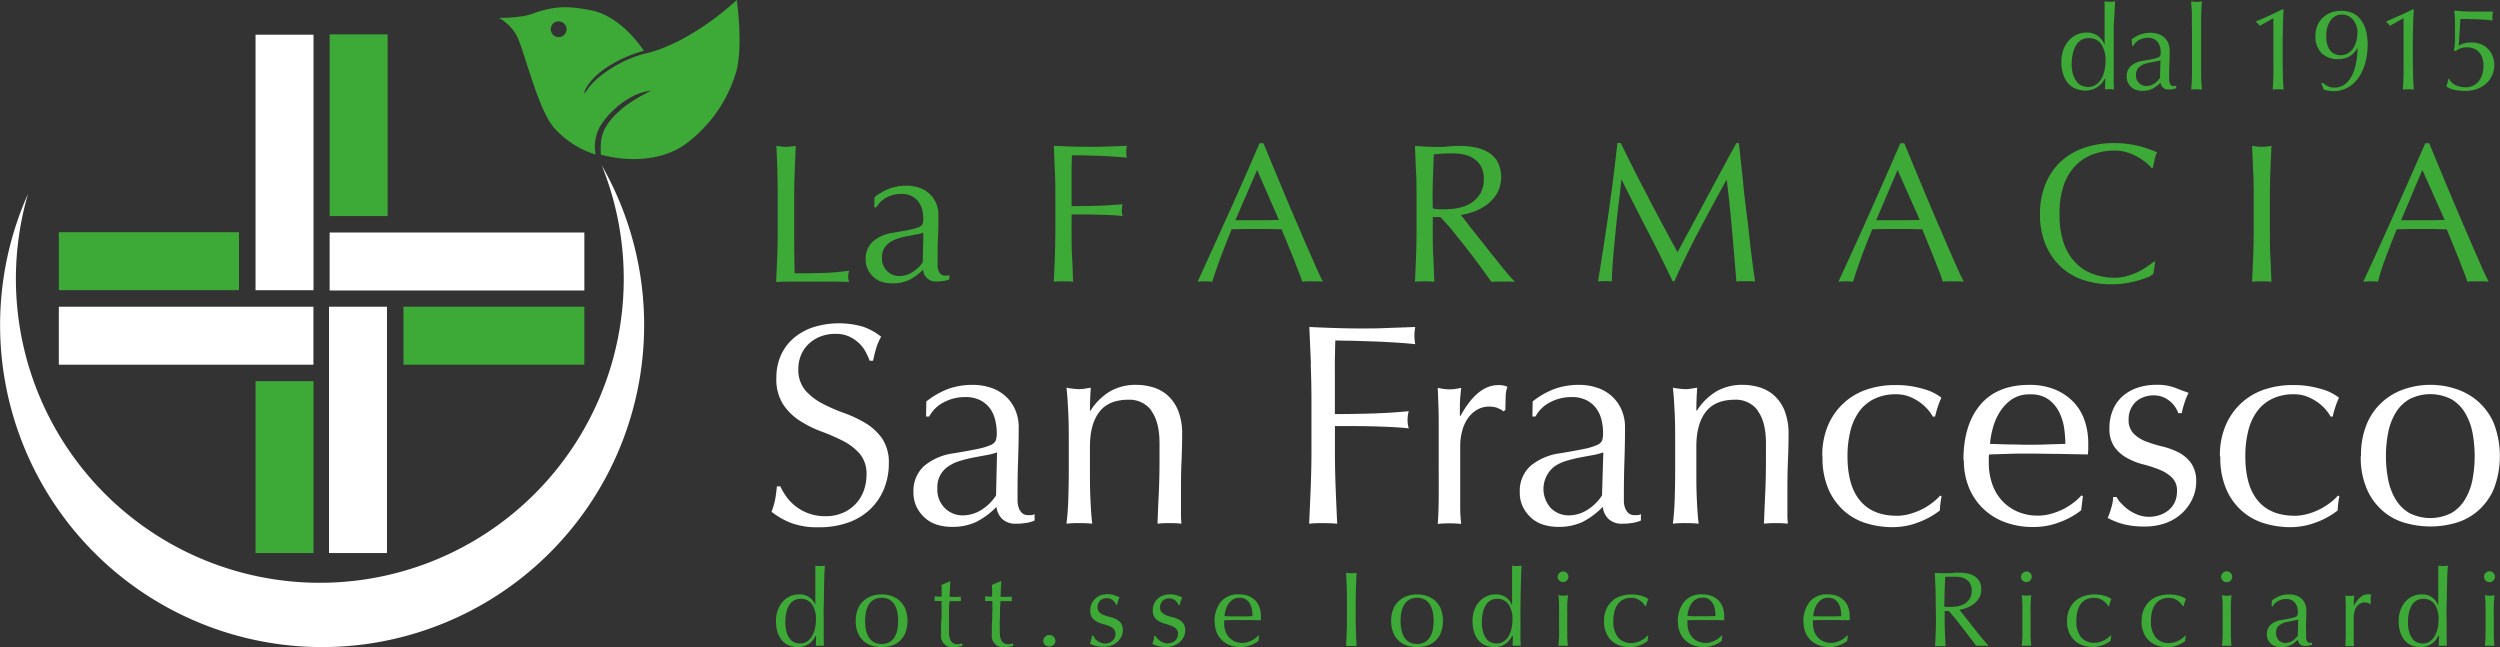 <svg xmlns="http://www.w3.org/2000/svg" viewBox="0 0 633.95 164.16"><rect x="0" y="0" width="633.95" height="164.16" fill="#333333" stroke="none"/><defs><style>.cls-1,.cls-3{fill:#fff;}.cls-1{fill-rule:evenodd;}.cls-2{fill:#3daa37;}</style></defs><title>Logo W</title><g id="Livello_2" data-name="Livello 2"><g id="Livello_1-2" data-name="Livello 1"><path class="cls-1" d="M7.11,49.15A81.66,81.66,0,1,0,152.6,41.94,77.07,77.07,0,1,1,7.11,49.15"></path><rect class="cls-2" x="14.92" y="58.88" width="45.69" height="14.7"></rect><rect class="cls-3" x="64.8" y="8.8" width="14.7" height="64.79"></rect><rect class="cls-2" x="83.59" y="8.72" width="14.7" height="46.07"></rect><rect class="cls-3" x="83.59" y="58.96" width="64.59" height="14.7"></rect><rect class="cls-2" x="102.31" y="77.78" width="45.87" height="14.7"></rect><rect class="cls-3" x="83.43" y="77.78" width="14.7" height="62.46"></rect><rect class="cls-2" x="64.8" y="96.66" width="14.7" height="43.58"></rect><rect class="cls-3" x="14.92" y="77.78" width="64.56" height="14.7"></rect><path class="cls-2" d="M163.53,13.62c-5.17,1.18-11.91,5.22-14.52,9a10.33,10.33,0,0,1-.74,1c-.46.39.49-3.32,6-6.79a31.85,31.85,0,0,1,9-3.94S157.85,4.23,150,2.64c-6.4-1.31-9.92-1-15.18.91-2.73,1-8.24,1-8.24,1a11.74,11.74,0,0,1,4.32,4.28c1.81,3,5.23,18.18,9.4,23.35a23.31,23.31,0,0,0,10.74,7,10.75,10.75,0,0,1,1.05-7,21.61,21.61,0,0,1,8.82-8,15.67,15.67,0,0,1,4.3-1.22A40.69,40.69,0,0,0,158,27.32c-2.18,1.89-5.42,4.77-5.63,9.06a19.5,19.5,0,0,0,0,2.86l1.71.38s11.73,3,20.06-3.31a35.06,35.06,0,0,0,12.38-17.56c2.09-6.38.31-18.75.31-18.75s-11.37,10.88-23.33,13.62M142,9.39a2,2,0,1,1,1.65-2.21h0A2,2,0,0,1,142,9.39"></path><path class="cls-2" d="M197.16,43.48c-.09-2.13-.18-4.29-.28-6.5l1.25.18a10.41,10.41,0,0,0,2.41,0L201.8,37c-.1,2.21-.2,4.37-.28,6.5s-.13,4.29-.13,6.49V61c0,3.09.07,5.86.11,8.3,2.36,0,4.64,0,6.82-.07a63.12,63.12,0,0,0,7-.58,5.55,5.55,0,0,0-.25,1.51,4.42,4.42,0,0,0,.25,1.35c-1.54-.07-3.08-.1-4.62-.1h-9.25c-1.49,0-3,0-4.64.1.1-2.07.19-4.17.28-6.32s.12-4.32.12-6.52V50c0-2.2,0-4.37-.12-6.49"></path><path class="cls-2" d="M221.76,50a14.62,14.62,0,0,1,4.16-2.31,12.92,12.92,0,0,1,3.91-.6,10.11,10.11,0,0,1,3.31.53,7,7,0,0,1,4.22,3.86,7.55,7.55,0,0,1,.6,3c0,1.9,0,3.8-.1,5.69s-.1,3.89-.1,6v1.28a3.61,3.61,0,0,0,.23,1.21,2.22,2.22,0,0,0,.58.87,1.59,1.59,0,0,0,1.13.36h.52a1.24,1.24,0,0,0,.53-.18v1.11a6.06,6.06,0,0,1-1.38.4,11.29,11.29,0,0,1-1.83.15,3.15,3.15,0,0,1-3.45-2.82,1.09,1.09,0,0,1,0-.18A14,14,0,0,1,230.52,71a9.76,9.76,0,0,1-4.32.85,8.92,8.92,0,0,1-2.46-.35,5.59,5.59,0,0,1-2.13-1.15,6.4,6.4,0,0,1-1.5-1.93,5.52,5.52,0,0,1-.58-2.59,5.88,5.88,0,0,1,1.88-4.66A10.23,10.23,0,0,1,226.6,59c1.81-.3,3.22-.56,4.24-.78a10.66,10.66,0,0,0,2.26-.67,1.59,1.59,0,0,0,.88-.83,4.23,4.23,0,0,0,.15-1.23,9.82,9.82,0,0,0-.3-2.41,5.38,5.38,0,0,0-1-2,4.74,4.74,0,0,0-1.7-1.38,5.8,5.8,0,0,0-2.56-.53,8,8,0,0,0-3.74.9,6,6,0,0,0-2.58,2.51h-.55Zm12.39,9a12.45,12.45,0,0,1-2,.5l-2.29.43a20,20,0,0,0-2.28.58,7.66,7.66,0,0,0-2,1,4.67,4.67,0,0,0-1.4,1.5,4.54,4.54,0,0,0-.53,2.31A4.48,4.48,0,0,0,225,68.78,4.41,4.41,0,0,0,228,70a6.1,6.1,0,0,0,3.48-1.06A8,8,0,0,0,234,66.49Z"></path><path class="cls-2" d="M267.49,43.48c-.08-2.13-.17-4.29-.27-6.5l4.49.18c1.48.05,3,.07,4.49.07s3,0,4.56-.07l5-.18a7,7,0,0,0-.16,1.51,6.89,6.89,0,0,0,.16,1.5c-.91-.1-2-.19-3.26-.27s-2.57-.16-3.89-.21l-3.81-.12h-3c0,1.17-.06,2.29-.07,3.36s0,2.14,0,3.21v6.32q3.31,0,6.55-.1c2.15-.07,4.29-.2,6.39-.4a5.83,5.83,0,0,0-.2,1.5,5.91,5.91,0,0,0,.2,1.51c-.83-.1-1.78-.18-2.83-.23s-2.15-.09-3.29-.12-2.29-.06-3.46-.06h-3.36V58.6c0,2.21,0,4.39.13,6.52s.17,4.24.27,6.32c-.77-.07-1.59-.1-2.46-.1a19.27,19.27,0,0,0-2.45.1c.1-2.07.19-4.17.27-6.32s.12-4.32.13-6.52V50c0-2.2,0-4.37-.13-6.49"></path><path class="cls-2" d="M335.53,71.44a8.51,8.51,0,0,0-1.33-.1h-2.65a8.42,8.42,0,0,0-1.33.1c-.24-.77-.55-1.7-1-2.78s-.84-2.23-1.33-3.41l-1.47-3.62c-.51-1.22-1-2.38-1.41-3.48l-3.26-.08h-6.37l-3.06.08q-1.6,3.91-2.91,7.45t-2,5.84a17.79,17.79,0,0,0-3.72,0q4-8.77,7.93-17.46t7.77-17.65h1l2.6,6.3,2.86,6.84q1.44,3.47,2.91,6.87c1,2.28,1.88,4.39,2.74,6.35l2.3,5.24c.68,1.54,1.25,2.71,1.68,3.51m-22.22-15.6h8.23l2.81-.08L318.78,43.1Z"></path><path class="cls-2" d="M359.21,50c0-2.2,0-4.37-.13-6.49s-.17-4.29-.27-6.5l2.85.18c.94.05,1.89.07,2.86.07a22.49,22.49,0,0,0,2.86-.12,22.47,22.47,0,0,1,2.86-.13,20,20,0,0,1,4,.4,9.67,9.67,0,0,1,3.34,1.33,6.79,6.79,0,0,1,2.26,2.44,8.68,8.68,0,0,1-.25,7.9A10.11,10.11,0,0,1,377,51.93a12.81,12.81,0,0,1-3.33,1.76,17.32,17.32,0,0,1-3.24.83c.4.5,1,1.2,1.66,2.1s1.48,1.9,2.36,3,1.77,2.22,2.7,3.41l2.71,3.41c.87,1.09,1.69,2.08,2.46,3s1.39,1.59,1.86,2.06a10.94,10.94,0,0,0-1.51-.1h-3a10,10,0,0,0-1.45.1l-2.28-3.16c-1-1.4-2.15-2.91-3.39-4.51s-2.5-3.2-3.79-4.79a50.81,50.81,0,0,0-3.53-4h-1.91V58.6c0,2.21,0,4.39.13,6.52s.17,4.24.27,6.32c-.77-.07-1.59-.1-2.46-.1a19.27,19.27,0,0,0-2.45.1c.1-2.07.19-4.17.27-6.32s.12-4.32.13-6.52Zm4.11,2.86a9.7,9.7,0,0,0,1.53.2h1.83a15.38,15.38,0,0,0,3.24-.35A9.24,9.24,0,0,0,373,51.5a7.37,7.37,0,0,0,2.33-2.35,7,7,0,0,0,.93-3.74,6.5,6.5,0,0,0-.73-3.24,5.81,5.81,0,0,0-1.88-2,7.33,7.33,0,0,0-2.5-1,13.27,13.27,0,0,0-2.66-.27c-1.17,0-2.14,0-2.91.07s-1.42.11-2,.18c-.07,1.84-.13,3.66-.2,5.46s-.1,3.62-.1,5.42Z"></path><path class="cls-2" d="M418,50.17q3.54,6.72,7.4,13.8c.33-.64.81-1.55,1.45-2.74s1.37-2.55,2.21-4.08,1.73-3.21,2.68-5,1.92-3.6,2.91-5.44,2-3.64,2.93-5.42,1.88-3.42,2.71-5h.65q.55,4.82,1,9.3c.29,3,.62,5.94,1,8.83s.67,5.75,1,8.58.7,5.62,1.1,8.4a6.72,6.72,0,0,0-1.18-.1h-2.36a6.64,6.64,0,0,0-1.18.1q-.56-6.68-1.1-12.94t-1.35-12.79h-.1q-3.48,6.31-6.8,12.56T424.59,71.3h-.45q-3-6.31-6.29-12.66t-6.6-13h-.1q-.34,3.11-.78,6.75c-.3,2.43-.55,4.82-.77,7.17s-.45,4.58-.61,6.67-.25,3.8-.25,5.14a15.45,15.45,0,0,0-3.51,0q.66-4.07,1.36-8.58c.46-3,.92-6,1.35-9.08s.84-6,1.21-9,.68-5.77,1-8.45H411q3.45,7.13,7,13.84"></path><path class="cls-2" d="M497.94,71.44a8.38,8.38,0,0,0-1.32-.1H494a8.42,8.42,0,0,0-1.33.1c-.24-.77-.55-1.7-1-2.78s-.84-2.23-1.32-3.41l-1.48-3.62q-.75-1.83-1.41-3.48l-3.26-.08h-6.37l-3.06.08q-1.62,3.91-2.91,7.45t-1.95,5.84a17.79,17.79,0,0,0-3.72,0q4.05-8.77,7.93-17.46t7.77-17.65h1l2.61,6.3q1.4,3.38,2.85,6.84t2.91,6.87c1,2.28,1.88,4.39,2.74,6.35s1.62,3.7,2.31,5.24,1.24,2.71,1.67,3.51m-22.22-15.6H484l2.81-.08L481.19,43.1Z"></path><path class="cls-2" d="M544.62,70.26a13.3,13.3,0,0,1-2.36.85,29.89,29.89,0,0,1-3.09.68,21.3,21.3,0,0,1-3.56.3A22.68,22.68,0,0,1,528.29,71a15.29,15.29,0,0,1-5.79-3.43,16.11,16.11,0,0,1-3.82-5.65,19.5,19.5,0,0,1-1.38-7.59,19.58,19.58,0,0,1,1.38-7.6A15.76,15.76,0,0,1,522.55,41a16.79,16.79,0,0,1,5.94-3.51,23.19,23.19,0,0,1,7.62-1.2,25.28,25.28,0,0,1,6,.68A27.69,27.69,0,0,1,547,38.64a6.11,6.11,0,0,0-.65,1.9c-.17.81-.31,1.47-.41,2l-.3.1a12,12,0,0,0-1.4-1.36,15.18,15.18,0,0,0-2.11-1.45,13.57,13.57,0,0,0-2.71-1.18,10.6,10.6,0,0,0-3.31-.47,15.34,15.34,0,0,0-5.49,1,11.54,11.54,0,0,0-4.41,2.93,13.61,13.61,0,0,0-2.94,5,22,22,0,0,0-1,7.2,21.87,21.87,0,0,0,1,7.19,13.61,13.61,0,0,0,2.94,5,11.54,11.54,0,0,0,4.41,2.93,15.34,15.34,0,0,0,5.49,1,11.8,11.8,0,0,0,3.34-.45,17.25,17.25,0,0,0,5.12-2.44c.68-.48,1.26-.91,1.73-1.28l.2.2-.46,3a6.72,6.72,0,0,1-1.42.88"></path><path class="cls-2" d="M571.35,43.48c-.08-2.13-.17-4.29-.28-6.5l1.26.18a9.66,9.66,0,0,0,1.2.07,9.82,9.82,0,0,0,1.21-.07L576,37c-.1,2.21-.19,4.37-.28,6.5s-.12,4.29-.12,6.49V58.6c0,2.21,0,4.39.12,6.52s.17,4.24.28,6.32c-.77-.07-1.59-.1-2.46-.1a19.44,19.44,0,0,0-2.46.1c.1-2.07.2-4.17.28-6.32s.13-4.31.13-6.52V50c0-2.2,0-4.37-.13-6.49"></path><path class="cls-2" d="M631,71.44a8.51,8.51,0,0,0-1.33-.1H627a8.42,8.42,0,0,0-1.33.1c-.24-.77-.56-1.7-1-2.78s-.84-2.23-1.33-3.41l-1.47-3.62q-.76-1.83-1.41-3.48l-3.26-.08h-6.37l-3.06.08q-1.6,3.91-2.91,7.45A50.76,50.76,0,0,0,603,71.44a17.79,17.79,0,0,0-3.72,0q4.07-8.77,7.93-17.46T615,36.33h1l2.6,6.3,2.86,6.84q1.46,3.47,2.91,6.87c1,2.28,1.88,4.39,2.74,6.35l2.3,5.24c.68,1.54,1.25,2.71,1.68,3.51m-22.22-15.6h8.23l2.81-.08L614.26,43.1Z"></path><path class="cls-3" d="M199.44,126a12,12,0,0,0,5.7,4.22,12.3,12.3,0,0,0,4.21.68,10.69,10.69,0,0,0,4.32-.83,9.61,9.61,0,0,0,5.34-5.59,11.69,11.69,0,0,0,.72-4.1,7.87,7.87,0,0,0-1.7-5.3,14.26,14.26,0,0,0-4.25-3.27,52.19,52.19,0,0,0-5.48-2.39,28.55,28.55,0,0,1-5.48-2.72,14.47,14.47,0,0,1-4.25-4.18,11.93,11.93,0,0,1-1.7-6.82A13.76,13.76,0,0,1,198,90.15a12.18,12.18,0,0,1,3.16-4.32,14.76,14.76,0,0,1,5-2.83,21.84,21.84,0,0,1,12.56-.19,15.3,15.3,0,0,1,4.72,2.58A14.66,14.66,0,0,0,222.27,88a34.7,34.7,0,0,0-.87,3.48h-.87a17.58,17.58,0,0,0-1-2.21,8.46,8.46,0,0,0-1.67-2.22,9.45,9.45,0,0,0-2.5-1.7,8.07,8.07,0,0,0-3.49-.69,10.13,10.13,0,0,0-3.74.65,8.77,8.77,0,0,0-3,1.85,8.09,8.09,0,0,0-2,2.87,9.23,9.23,0,0,0-.69,3.63A8,8,0,0,0,204.23,99a14.7,14.7,0,0,0,4.25,3.3,41.15,41.15,0,0,0,5.48,2.4,31.81,31.81,0,0,1,5.48,2.57,14.08,14.08,0,0,1,4.25,3.92,10.93,10.93,0,0,1,1.7,6.39,16.9,16.9,0,0,1-1.2,6.32,14.88,14.88,0,0,1-3.48,5.19,15.63,15.63,0,0,1-5.59,3.41,21.84,21.84,0,0,1-7.51,1.2,18.74,18.74,0,0,1-7.3-1.2,19.77,19.77,0,0,1-4.68-2.73,17.31,17.31,0,0,0,.91-3c.17-.89.33-2,.47-3.44h.87a14.32,14.32,0,0,0,1.56,2.64"></path><path class="cls-3" d="M234.9,101.8a20.55,20.55,0,0,1,6-3.34,18.73,18.73,0,0,1,5.66-.87,14.43,14.43,0,0,1,4.79.76,10.35,10.35,0,0,1,3.7,2.18,10.06,10.06,0,0,1,2.4,3.41,10.86,10.86,0,0,1,.87,4.39q0,4.14-.15,8.24t-.14,8.67v1.85a5.77,5.77,0,0,0,.33,1.75,3.18,3.18,0,0,0,.84,1.27,2.28,2.28,0,0,0,1.63.51h.76a1.86,1.86,0,0,0,.76-.26V132a8.19,8.19,0,0,1-2,.58,14.74,14.74,0,0,1-2.65.22,4.88,4.88,0,0,1-3.56-1.2,5,5,0,0,1-1.45-3.08,19.39,19.39,0,0,1-5.16,3.84,14.14,14.14,0,0,1-6.24,1.24,12.54,12.54,0,0,1-3.55-.51,8.3,8.3,0,0,1-3.09-1.67,9.25,9.25,0,0,1-2.18-2.79,8.21,8.21,0,0,1-.83-3.74,8.52,8.52,0,0,1,2.72-6.75,14.75,14.75,0,0,1,7.51-3.2c2.62-.43,4.66-.81,6.14-1.12a16.26,16.26,0,0,0,3.27-1,2.25,2.25,0,0,0,1.26-1.2,6,6,0,0,0,.22-1.78,14.11,14.11,0,0,0-.43-3.48,8.13,8.13,0,0,0-1.38-2.91,7,7,0,0,0-2.47-2,8.17,8.17,0,0,0-3.7-.76,11.46,11.46,0,0,0-5.41,1.3,8.52,8.52,0,0,0-3.74,3.63h-.8Zm17.93,12.92a17.61,17.61,0,0,1-2.86.72c-1.09.2-2.2.4-3.31.62s-2.21.5-3.3.83a10.74,10.74,0,0,0-2.9,1.38,6.23,6.23,0,0,0-2.76,5.52,6.5,6.5,0,0,0,2,5.15,6.37,6.37,0,0,0,4.36,1.75,8.85,8.85,0,0,0,5-1.53,11.47,11.47,0,0,0,3.52-3.55Z"></path><path class="cls-3" d="M292,104.15a6.88,6.88,0,0,0-5.81-2.79q-5.09,0-7.44,3.12c-1.58,2.08-2.36,5-2.36,8.79v6.17c0,2.17,0,4.45.11,6.86s.23,4.56.47,6.49c-1.11-.1-2.2-.14-3.26-.14a26,26,0,0,0-3.27.14c.24-1.93.4-4.1.47-6.49s.11-4.69.11-6.86v-7.55c0-2.18,0-4.47-.11-6.86s-.23-4.64-.47-6.72a18.82,18.82,0,0,0,3.27.37,9.07,9.07,0,0,0,1.27-.11l1.63-.26c-.15,1.94-.22,3.87-.22,5.81h.15a15.15,15.15,0,0,1,4.86-4.83,13,13,0,0,1,6.75-1.7,15,15,0,0,1,4.1.58,10,10,0,0,1,3.74,2,10.44,10.44,0,0,1,2.72,3.85,15.69,15.69,0,0,1,1.06,6.21q0,3.12-.15,6.42c-.1,2.2-.15,4.54-.15,7v7c0,.75.06,1.46.11,2.14a28.3,28.3,0,0,0-3.05-.14,27.27,27.27,0,0,0-3,.14q.12-3.77.32-7.77c.12-2.67.18-5.41.18-8.2V112.4q0-5.43-2.1-8.24"></path><path class="cls-3" d="M332.42,92.32c-.12-3.07-.26-6.2-.4-9.4,2.18.1,4.34.19,6.5.26s4.32.11,6.5.11,4.38,0,6.6-.11l7.26-.26a11.42,11.42,0,0,0,0,4.36c-1.3-.15-2.88-.28-4.72-.4s-3.71-.22-5.62-.29L343,86.41c-1.77,0-3.23-.07-4.39-.07-.05,1.69-.09,3.31-.11,4.86s0,3.1,0,4.64V105q4.79,0,9.47-.15c3.12-.09,6.21-.29,9.26-.58a8.07,8.07,0,0,0,0,4.36c-1.22-.15-2.58-.25-4.11-.33s-3.11-.13-4.75-.18-3.32-.07-5-.07h-4.86v6.17q0,4.79.18,9.44t.4,9.14c-1.12-.1-2.3-.14-3.56-.14a29.1,29.1,0,0,0-3.56.14c.14-3,.28-6,.4-9.14s.19-6.25.19-9.44V101.72c0-3.19-.07-6.32-.19-9.4"></path><path class="cls-3" d="M379.82,103.47a6.51,6.51,0,0,0-2.14-.37,6.07,6.07,0,0,0-3.12.8,7.42,7.42,0,0,0-2.32,2.14,10.06,10.06,0,0,0-1.45,3.2,14.59,14.59,0,0,0-.51,4v15.44a34.19,34.19,0,0,0,.25,4.17,31.66,31.66,0,0,0-5.95,0c.14-1.64.23-3.88.25-6.71s0-6.3,0-10.42v-8.86c0-2.46-.11-5.29-.25-8.49l1.52.26a11.13,11.13,0,0,0,1.53.1,9.15,9.15,0,0,0,1.38-.1l1.52-.26q-.3,2.61-.33,4.14v2.9l.14.08q4.29-7.84,9.58-7.84a7.15,7.15,0,0,1,1.13.07,6.37,6.37,0,0,1,1.2.36,7.72,7.72,0,0,0-.44,2.65c-.05,1.19-.07,2.27-.07,3.23l-.51.36a3.28,3.28,0,0,0-1.42-.79"></path><path class="cls-3" d="M388.65,101.8a20.2,20.2,0,0,1,6-3.34,18.73,18.73,0,0,1,5.66-.87,14.43,14.43,0,0,1,4.79.76,10.35,10.35,0,0,1,3.7,2.18,10.06,10.06,0,0,1,2.4,3.41,10.86,10.86,0,0,1,.87,4.39q0,4.14-.14,8.24t-.15,8.67v1.85a5.47,5.47,0,0,0,.32,1.75,3.48,3.48,0,0,0,.84,1.27,2.28,2.28,0,0,0,1.63.51h.76a2,2,0,0,0,.77-.26V132a8.66,8.66,0,0,1-2,.58,14.74,14.74,0,0,1-2.65.22,4.88,4.88,0,0,1-3.56-1.2,5,5,0,0,1-1.45-3.08,19.56,19.56,0,0,1-5.15,3.84,14.15,14.15,0,0,1-6.25,1.24,12.54,12.54,0,0,1-3.55-.51,8.3,8.3,0,0,1-3.09-1.67,9.06,9.06,0,0,1-2.17-2.79,7.94,7.94,0,0,1-.84-3.74,8.52,8.52,0,0,1,2.72-6.75,14.82,14.82,0,0,1,7.52-3.2c2.61-.43,4.65-.81,6.13-1.12a15.64,15.64,0,0,0,3.27-1,2.24,2.24,0,0,0,1.27-1.2,6.67,6.67,0,0,0,.21-1.78,14.11,14.11,0,0,0-.43-3.48,8.13,8.13,0,0,0-1.38-2.91,7,7,0,0,0-2.47-2,8.17,8.17,0,0,0-3.7-.76,11.46,11.46,0,0,0-5.41,1.3,8.52,8.52,0,0,0-3.74,3.63h-.79Zm17.92,12.92a17.61,17.61,0,0,1-2.86.72c-1.09.2-2.19.4-3.31.62a33.88,33.88,0,0,0-3.3.83,10.74,10.74,0,0,0-2.9,1.38,7.22,7.22,0,0,0-1.29,10.14,5.72,5.72,0,0,0,.45.53,6.37,6.37,0,0,0,4.36,1.75,8.85,8.85,0,0,0,5-1.53,11.47,11.47,0,0,0,3.52-3.55Z"></path><path class="cls-3" d="M445.77,104.15a6.88,6.88,0,0,0-5.81-2.79q-5.07,0-7.44,3.12t-2.36,8.79v6.17c0,2.17,0,4.45.11,6.86s.23,4.56.48,6.49c-1.12-.1-2.21-.14-3.27-.14a26,26,0,0,0-3.27.14c.24-1.93.4-4.1.47-6.49s.11-4.69.11-6.86v-7.55c0-2.18,0-4.47-.11-6.86s-.23-4.64-.47-6.72a18.82,18.82,0,0,0,3.27.37,7.78,7.78,0,0,0,1.27-.11l1.63-.26c-.14,1.94-.22,3.87-.22,5.81h.15a15.15,15.15,0,0,1,4.86-4.83,13,13,0,0,1,6.75-1.7,15,15,0,0,1,4.1.58,10,10,0,0,1,3.74,2,10.5,10.5,0,0,1,2.73,3.85,15.87,15.87,0,0,1,1.05,6.21q0,3.12-.15,6.42c-.09,2.2-.14,4.54-.14,7v7c0,.75.06,1.46.11,2.14a28.3,28.3,0,0,0-3.05-.14,27.27,27.27,0,0,0-3,.14q.13-3.77.32-7.77c.12-2.67.18-5.41.18-8.2V112.4q0-5.43-2.1-8.24"></path><path class="cls-3" d="M462.1,115.66a19.11,19.11,0,0,1,1.6-8.13,16.25,16.25,0,0,1,10.09-8.89,22.53,22.53,0,0,1,6.82-1,24,24,0,0,1,7.15,1,12.47,12.47,0,0,1,4.54,2.21,21.39,21.39,0,0,0-.91,2.29c-.26.8-.49,1.63-.69,2.5h-.58a10.51,10.51,0,0,0-1.38-1.92,11.55,11.55,0,0,0-2.07-1.82,12.52,12.52,0,0,0-2.64-1.38,9.2,9.2,0,0,0-3.2-.54,12.27,12.27,0,0,0-5.62,1.2,10.31,10.31,0,0,0-3.85,3.3,14.33,14.33,0,0,0-2.18,5,26,26,0,0,0-.69,6.21q0,7.47,3.2,11.28c2.12,2.55,5.25,3.82,9.36,3.82a12.17,12.17,0,0,0,3-.4,17.94,17.94,0,0,0,3-1.09,15.36,15.36,0,0,0,2.72-1.64,13.17,13.17,0,0,0,2.22-2l.36.22a21.25,21.25,0,0,0-.44,3.56,20.14,20.14,0,0,1-5.4,3,18.4,18.4,0,0,1-6.72,1.24,23,23,0,0,1-6.28-.91,15.29,15.29,0,0,1-5.7-3.05,15.72,15.72,0,0,1-4.1-5.55,19.94,19.94,0,0,1-1.56-8.35"></path><path class="cls-3" d="M497.89,116.68q0-8.94,4.25-14t12.37-5.08a16.94,16.94,0,0,1,6.64,1.19,13.93,13.93,0,0,1,4.69,3.2,12.83,12.83,0,0,1,2.79,4.68,17.71,17.71,0,0,1,.91,5.73v1.42c0,.42-.06.93-.11,1.42l-7.76-.15c-2.58,0-5.17-.08-7.77-.07-1.6,0-3.19,0-4.76.07l-4.75.15a5.6,5.6,0,0,0-.07,1.08v1a16.19,16.19,0,0,0,.83,5.3,12.05,12.05,0,0,0,2.43,4.24,11.58,11.58,0,0,0,3.92,2.83,12.74,12.74,0,0,0,5.38,1.06,12.17,12.17,0,0,0,3-.4,17.1,17.1,0,0,0,3-1.09,16,16,0,0,0,2.72-1.64,13.11,13.11,0,0,0,2.21-2l.37.22-.44,3.56a19.78,19.78,0,0,1-5.41,3,18.35,18.35,0,0,1-6.71,1.24,20.46,20.46,0,0,1-7.15-1.2,15.86,15.86,0,0,1-5.59-3.48,15.49,15.49,0,0,1-3.63-5.41A17.75,17.75,0,0,1,498,116.8M514.75,100a8,8,0,0,0-4.54,1.23,10.77,10.77,0,0,0-3,3.09,14.37,14.37,0,0,0-1.81,4.06,20.39,20.39,0,0,0-.77,4.18l4.69.14c1.62,0,3.2.08,4.75.08s3.22,0,4.86-.08l4.8-.14a28.65,28.65,0,0,0-.33-4.14,13.14,13.14,0,0,0-1.31-4.06,8.73,8.73,0,0,0-2.72-3.13A7.71,7.71,0,0,0,514.8,100"></path><path class="cls-3" d="M537.92,127.64a10.45,10.45,0,0,0,1.82,1.63,10.15,10.15,0,0,0,2.39,1.27,8,8,0,0,0,2.87.51,8.27,8.27,0,0,0,2.65-.44,7.15,7.15,0,0,0,2.25-1.23,5.86,5.86,0,0,0,1.56-2,6.59,6.59,0,0,0,.58-2.83,4.55,4.55,0,0,0-1.27-3.45,10,10,0,0,0-3.16-2,31.72,31.72,0,0,0-4.14-1.34,17.11,17.11,0,0,1-4.13-1.64,9.63,9.63,0,0,1-3.16-2.79,8,8,0,0,1-1.27-4.79,11.58,11.58,0,0,1,.8-4.39A9.51,9.51,0,0,1,538,100.7a10.93,10.93,0,0,1,3.78-2.29,14.79,14.79,0,0,1,5.15-.83,12.56,12.56,0,0,1,4.54.72c1.23.49,2.4.92,3.52,1.31a15.21,15.21,0,0,0-1.09,2.68,20.9,20.9,0,0,0-.66,2.47h-.87a6.89,6.89,0,0,0-2.25-3.12,6.25,6.25,0,0,0-4.13-1.38,6.74,6.74,0,0,0-2.18.37,6.06,6.06,0,0,0-2,1.08,5.83,5.83,0,0,0-1.45,1.89,6,6,0,0,0-.58,2.76,4.8,4.8,0,0,0,1.27,3.59,8.64,8.64,0,0,0,3.15,2,33,33,0,0,0,4.14,1.27,18.71,18.71,0,0,1,4.14,1.52,9.13,9.13,0,0,1,3.16,2.73,8,8,0,0,1,1.27,4.79,10.14,10.14,0,0,1-.91,4.13,11.76,11.76,0,0,1-2.61,3.67,11.91,11.91,0,0,1-4.11,2.54,15.32,15.32,0,0,1-5.44.91,20.61,20.61,0,0,1-5.59-.65,17.64,17.64,0,0,1-3.77-1.53,19.7,19.7,0,0,0,.9-2.58,10.5,10.5,0,0,0,.48-2.72h.87a7.42,7.42,0,0,0,1.12,1.6"></path><path class="cls-3" d="M562.93,115.66a19,19,0,0,1,1.6-8.13,16.21,16.21,0,0,1,10.08-8.89,22.55,22.55,0,0,1,6.83-1,24,24,0,0,1,7.15,1,12.5,12.5,0,0,1,4.53,2.21,18.76,18.76,0,0,0-.9,2.29,21.5,21.5,0,0,0-.69,2.5H591a10.51,10.51,0,0,0-1.38-1.92,11.55,11.55,0,0,0-2.07-1.82,12.84,12.84,0,0,0-2.65-1.38,9.14,9.14,0,0,0-3.19-.54,12.28,12.28,0,0,0-5.63,1.2,10.41,10.41,0,0,0-3.85,3.3,14.13,14.13,0,0,0-2.17,5,25.94,25.94,0,0,0-.69,6.21q0,7.47,3.19,11.28t9.36,3.82a12.17,12.17,0,0,0,3-.4,16.59,16.59,0,0,0,5.73-2.73,13.11,13.11,0,0,0,2.21-2l.36.22a21.24,21.24,0,0,0-.43,3.56,20,20,0,0,1-5.41,3,18.35,18.35,0,0,1-6.71,1.24,23,23,0,0,1-6.28-.91,15.14,15.14,0,0,1-5.7-3.05,15.48,15.48,0,0,1-4.1-5.55,19.94,19.94,0,0,1-1.56-8.35"></path><path class="cls-3" d="M598.71,115.66a20.24,20.24,0,0,1,1.56-8.38,15.45,15.45,0,0,1,4.11-5.59A16.07,16.07,0,0,1,610,98.57a20.69,20.69,0,0,1,12.6,0,16.2,16.2,0,0,1,5.66,3.12,15.54,15.54,0,0,1,4.1,5.59,23.29,23.29,0,0,1,0,16.76,15.54,15.54,0,0,1-4.1,5.59,15,15,0,0,1-5.66,3,23.25,23.25,0,0,1-12.6,0,14.79,14.79,0,0,1-5.69-3,15.45,15.45,0,0,1-4.11-5.59,20.24,20.24,0,0,1-1.56-8.38m6.39,0a29.8,29.8,0,0,0,.55,5.88,15.48,15.48,0,0,0,1.85,5,9.89,9.89,0,0,0,3.48,3.53,11.78,11.78,0,0,0,10.75,0,9.89,9.89,0,0,0,3.48-3.53,15.71,15.71,0,0,0,1.85-5,32.28,32.28,0,0,0,0-11.76,15.71,15.71,0,0,0-1.85-5,9.86,9.86,0,0,0-3.48-3.52,11.66,11.66,0,0,0-10.75,0,9.86,9.86,0,0,0-3.48,3.52,15.48,15.48,0,0,0-1.85,5,29.8,29.8,0,0,0-.55,5.88"></path><path class="cls-2" d="M533.76,19.89a7.39,7.39,0,0,1-.64,1,5.26,5.26,0,0,1-1,1,5.41,5.41,0,0,1-1.44.77,5.77,5.77,0,0,1-1.93.3,6.39,6.39,0,0,1-2.21-.39,5.17,5.17,0,0,1-1.93-1.26,6.45,6.45,0,0,1-1.36-2.26,9.29,9.29,0,0,1-.52-3.31,8.6,8.6,0,0,1,.56-3.29,7.13,7.13,0,0,1,1.47-2.33,5.81,5.81,0,0,1,2-1.39,6.05,6.05,0,0,1,2.3-.46,4.61,4.61,0,0,1,4.57,3h.06V.33l.68.11c.21,0,.43,0,.65,0a3.42,3.42,0,0,0,.64,0l.7-.11c-.06.64-.11,1.55-.15,2.75S536,5.6,536,7,536,9.93,536,11.45s0,2.92,0,4.19v3.67c0,1.08,0,2.21.06,3.36a11.07,11.07,0,0,0-1.15-.06,10.55,10.55,0,0,0-1.13.06l.09-2.82ZM525.33,16a9.46,9.46,0,0,0,.37,2.94,5.45,5.45,0,0,0,1,1.85,3.1,3.1,0,0,0,1.32,1,4.25,4.25,0,0,0,1.46.27,3.39,3.39,0,0,0,2-.58A4.67,4.67,0,0,0,532.86,20a7,7,0,0,0,.8-2.12,11.1,11.1,0,0,0,.26-2.37,7.33,7.33,0,0,0-1.1-4.35,3.77,3.77,0,0,0-3.24-1.5,3.54,3.54,0,0,0-1.85.49,3.8,3.8,0,0,0-1.3,1.37,6.61,6.61,0,0,0-.78,2,11.3,11.3,0,0,0-.32,2.52"></path><path class="cls-2" d="M540.52,10A8.53,8.53,0,0,1,543,8.67a7.84,7.84,0,0,1,2.31-.35,5.93,5.93,0,0,1,2,.31,4.06,4.06,0,0,1,1.51.89,4,4,0,0,1,1,1.39,4.63,4.63,0,0,1,.36,1.8c0,1.13,0,2.25-.06,3.37s-.06,2.3-.06,3.54v.76a2.49,2.49,0,0,0,.14.71,1.31,1.31,0,0,0,.34.52,1,1,0,0,0,.67.21h.31a.71.71,0,0,0,.31-.1v.65a3.78,3.78,0,0,1-.81.24,6.68,6.68,0,0,1-1.09.09,2,2,0,0,1-1.45-.49,2,2,0,0,1-.6-1.26,8.3,8.3,0,0,1-2.1,1.57,5.74,5.74,0,0,1-2.55.51,5.1,5.1,0,0,1-1.46-.21,3.3,3.3,0,0,1-1.26-.69,3.52,3.52,0,0,1-.89-1.14,3.12,3.12,0,0,1-.34-1.53,3.5,3.5,0,0,1,1.11-2.76,6.07,6.07,0,0,1,3.07-1.3c1.07-.18,1.91-.33,2.51-.46a6.26,6.26,0,0,0,1.34-.4.88.88,0,0,0,.51-.49,3,3,0,0,0,.09-.73,6.13,6.13,0,0,0-.17-1.42,3.28,3.28,0,0,0-.57-1.19,2.83,2.83,0,0,0-1-.82,3.44,3.44,0,0,0-1.51-.31,4.6,4.6,0,0,0-2.21.54A3.47,3.47,0,0,0,541,11.6h-.33Zm7.33,5.28a7.72,7.72,0,0,1-1.17.3c-.44.07-.89.16-1.35.25a12.11,12.11,0,0,0-1.35.34,4.57,4.57,0,0,0-1.18.56,2.86,2.86,0,0,0-.84.89,2.71,2.71,0,0,0-.31,1.37,2.59,2.59,0,0,0,2.58,2.82,3.56,3.56,0,0,0,2.07-.63,4.6,4.6,0,0,0,1.43-1.45Z"></path><path class="cls-2" d="M555.82,6.68V4.34a19.77,19.77,0,0,0-.08-2.21c-.08-.7-.06-1.3-.1-1.8A7.42,7.42,0,0,0,557,.48a7.53,7.53,0,0,0,1.34-.15c0,.5-.08,1.1-.1,1.8s-.06,1.44-.08,2.21,0,1.55,0,2.34V18.79c0,.77,0,1.51.08,2.2s.06,1.26.1,1.72c-.45,0-.9-.06-1.34-.06a9.94,9.94,0,0,0-1.33.06c0-.46.07-1,.1-1.72s.06-1.43.08-2.2,0-1.55,0-2.34V6.68"></path><path class="cls-2" d="M573,6.56a2.59,2.59,0,0,0-.89-.94V5.41q1.7-.69,3.45-1.5c1.18-.54,2.28-1.07,3.31-1.59l.21.15q-.12,2-.18,3.87c0,1.28-.06,2.57-.06,3.88v4.95q0,2,.06,3.84c0,1.26.1,2.49.18,3.7a4.14,4.14,0,0,0-.7-.06H577a4,4,0,0,0-.7.06c.1-1.23.16-2.46.19-3.71s0-2.52,0-3.83V4.61Z"></path><path class="cls-2" d="M589,21a5.12,5.12,0,0,0,1.37.89,3.85,3.85,0,0,0,1.57.33,4.35,4.35,0,0,0,2.75-.9A6.84,6.84,0,0,0,596.49,19a12.94,12.94,0,0,0,1-3.22,19.45,19.45,0,0,0,.34-3.57h-.06a5.55,5.55,0,0,1-1.85,2,5.29,5.29,0,0,1-3,.77,5.7,5.7,0,0,1-4.23-1.53,5.87,5.87,0,0,1-1.53-4.37,6.58,6.58,0,0,1,.46-2.52,5.81,5.81,0,0,1,1.32-2A6.07,6.07,0,0,1,591,3.23a7.06,7.06,0,0,1,2.73-.49,6.88,6.88,0,0,1,2.54.46,5.26,5.26,0,0,1,2.1,1.48,7.6,7.6,0,0,1,1.46,2.64,12.93,12.93,0,0,1,.55,4,17.26,17.26,0,0,1-.6,4.63,11.93,11.93,0,0,1-1.72,3.77,8.17,8.17,0,0,1-2.74,2.49,7.58,7.58,0,0,1-3.7.9,6.43,6.43,0,0,1-1.39-.14,6.65,6.65,0,0,1-1-.25c-.06-.22-.15-.49-.25-.8a4.73,4.73,0,0,0-.35-.8Zm8.81-12.67A5,5,0,0,0,596.68,5a3.55,3.55,0,0,0-2.86-1.29A3.4,3.4,0,0,0,591,5.15a6.44,6.44,0,0,0-1.08,4,5.57,5.57,0,0,0,1,3.69A3.34,3.34,0,0,0,593.54,14a3.47,3.47,0,0,0,1.83-.47,4.46,4.46,0,0,0,1.32-1.24,5.91,5.91,0,0,0,.81-1.79,7.6,7.6,0,0,0,.28-2.07"></path><path class="cls-2" d="M606,6.56a2.49,2.49,0,0,0-.88-.94V5.41c1.12-.46,2.28-1,3.45-1.5s2.28-1.07,3.31-1.59l.21.15q-.12,2-.18,3.87c0,1.28-.06,2.57-.06,3.88v4.95q0,2,.06,3.84c0,1.26.1,2.49.18,3.7a4.14,4.14,0,0,0-.7-.06H610a4,4,0,0,0-.7.06c.1-1.23.16-2.46.19-3.71s0-2.52,0-3.83V4.61Z"></path><path class="cls-2" d="M624.79,11a7.06,7.06,0,0,1,2-.22,6.14,6.14,0,0,1,2.36.44,5.35,5.35,0,0,1,2.93,3,5.81,5.81,0,0,1,.41,2.14A6.63,6.63,0,0,1,632,19a6.31,6.31,0,0,1-1.51,2.14,7.13,7.13,0,0,1-2.33,1.41,8.3,8.3,0,0,1-3,.5,14.78,14.78,0,0,1-2.57-.22,5.53,5.53,0,0,1-2.18-.87V21.7a6.87,6.87,0,0,0,.27-.88c.07-.32.13-.6.17-.84H621a3.22,3.22,0,0,0,.73.95,4.38,4.38,0,0,0,1,.7A5.46,5.46,0,0,0,624,22a5.74,5.74,0,0,0,1.24.13,4.32,4.32,0,0,0,1.7-.32,3.9,3.9,0,0,0,1.44-1,5.21,5.21,0,0,0,1-1.72,7,7,0,0,0,.38-2.44,5.71,5.71,0,0,0-.35-2.13,4.38,4.38,0,0,0-.93-1.46,3.72,3.72,0,0,0-1.33-.81,4.84,4.84,0,0,0-1.55-.25,4.3,4.3,0,0,0-2,.4,10.87,10.87,0,0,0-1,.58l-.32-.21a18.33,18.33,0,0,0,.25-2.45V5.19a22.63,22.63,0,0,0-.19-2.33l.26-.18c.34.06.89.12,1.67.18s2.07.08,3.62.08h4.15l.15.12a3.84,3.84,0,0,0-.16.82,8.08,8.08,0,0,0,0,.85,2.09,2.09,0,0,0,0,.5A14.87,14.87,0,0,0,630.25,5c-.73,0-1.48-.09-2.28-.12l-2.28-.06h-1.78l-.42,6.74a6.76,6.76,0,0,1,1.3-.55"></path><path class="cls-2" d="M206.82,161.25a7,7,0,0,1-.58.94,4.67,4.67,0,0,1-2.23,1.63,5.26,5.26,0,0,1-1.76.27,5.93,5.93,0,0,1-2-.35,4.49,4.49,0,0,1-1.76-1.15,5.9,5.9,0,0,1-1.24-2.05,8.72,8.72,0,0,1-.47-3,7.9,7.9,0,0,1,.51-3,6.51,6.51,0,0,1,1.34-2.13,5.41,5.41,0,0,1,1.86-1.27,5.57,5.57,0,0,1,2.1-.41,4.17,4.17,0,0,1,4.16,2.7h0v-10l.62.09a5.8,5.8,0,0,0,.59,0,2.81,2.81,0,0,0,.58,0l.64-.09c-.05.57-.1,1.41-.14,2.49s-.06,2.3-.09,3.61,0,2.67-.07,4.06,0,2.65,0,3.81v3.35c0,1,0,2,.06,3h-2.06l.09-2.57Zm-7.67-3.56a8.93,8.93,0,0,0,.33,2.67,4.94,4.94,0,0,0,.87,1.69,2.71,2.71,0,0,0,1.2.88,3.73,3.73,0,0,0,1.33.24,3.08,3.08,0,0,0,1.81-.52,4.24,4.24,0,0,0,1.25-1.38,6.36,6.36,0,0,0,.73-1.93,10.52,10.52,0,0,0,.23-2.17,6.62,6.62,0,0,0-1-3.95,3.42,3.42,0,0,0-2.94-1.37,3.13,3.13,0,0,0-1.69.45,3.37,3.37,0,0,0-1.19,1.24,6,6,0,0,0-.7,1.86,10.35,10.35,0,0,0-.23,2.29"></path><path class="cls-2" d="M217,157.44a7.43,7.43,0,0,1,.58-3.12,5.83,5.83,0,0,1,1.53-2.08,5.94,5.94,0,0,1,2.12-1.16,7.82,7.82,0,0,1,4.69,0,6.14,6.14,0,0,1,2.11,1.16,5.92,5.92,0,0,1,1.52,2.08,8.74,8.74,0,0,1,0,6.25,5.92,5.92,0,0,1-1.52,2.08,5.74,5.74,0,0,1-2.11,1.12,8.69,8.69,0,0,1-4.69,0,5.7,5.7,0,0,1-2.12-1.12,5.83,5.83,0,0,1-1.53-2.08,7.48,7.48,0,0,1-.58-3.13m2.38,0a11.51,11.51,0,0,0,.2,2.19,5.75,5.75,0,0,0,.69,1.88,3.63,3.63,0,0,0,1.3,1.31,4.35,4.35,0,0,0,4,0,3.68,3.68,0,0,0,1.29-1.31,5.75,5.75,0,0,0,.69-1.88,11.52,11.52,0,0,0,0-4.38,5.7,5.7,0,0,0-.69-1.87,3.68,3.68,0,0,0-1.29-1.31,4.35,4.35,0,0,0-4,0,3.63,3.63,0,0,0-1.3,1.31,5.7,5.7,0,0,0-.69,1.87,11.51,11.51,0,0,0-.2,2.19"></path><path class="cls-2" d="M241,147.36c-.06.69-.1,1.36-.12,2s-.06,1.32-.1,2h1.11a15.66,15.66,0,0,0,1.76-.07.76.76,0,0,0,0,.3v.57a.61.61,0,0,0,0,.27h-2.87a6.2,6.2,0,0,1-.07.87,16.22,16.22,0,0,0-.06,1.8c0,.7,0,1.41,0,2.17v3.48a4.18,4.18,0,0,0,.26,1.31,2.05,2.05,0,0,0,.65.94,2,2,0,0,0,1.24.35,2.86,2.86,0,0,0,.58-.06,4.84,4.84,0,0,0,.64-.13v.65a4.92,4.92,0,0,0-1,.2,4.79,4.79,0,0,1-1.06.12,2.92,2.92,0,0,1-3.33-2.45,3,3,0,0,1,0-.85v-1.58a17.43,17.43,0,0,1,.07-1.86c.07-.68.05-1.42.06-2.24s0-1.74,0-2.75H237v-1.16c.81,0,1.41.08,1.79.08V150a13.57,13.57,0,0,0-.07-1.67l2.24-.95Z"></path><path class="cls-2" d="M253.93,147.36c-.06.69-.1,1.36-.13,2s-.06,1.32-.09,2h1.11a15.4,15.4,0,0,0,1.75-.07,1.5,1.5,0,0,0,0,.3v.57a1.22,1.22,0,0,0,0,.27h-2.86a6.2,6.2,0,0,1-.07.87,16.22,16.22,0,0,0-.06,1.8c0,.7,0,1.41-.05,2.17s0,1.43,0,2v1.48a4.18,4.18,0,0,0,.26,1.31,2.05,2.05,0,0,0,.65.94,1.9,1.9,0,0,0,1.24.35,5.7,5.7,0,0,0,.58-.06,4.84,4.84,0,0,0,.64-.13v.65a4.92,4.92,0,0,0-1,.2,4.81,4.81,0,0,1-1.07.12,2.92,2.92,0,0,1-3.32-2.46,3,3,0,0,1,0-.84v-1.58a17.43,17.43,0,0,1,.07-1.86c.07-.68,0-1.42.06-2.24s0-1.74,0-2.75H249.8v-1.16c.81,0,1.41.08,1.78.08V150a13.57,13.57,0,0,0-.07-1.67l2.24-.95Z"></path><path class="cls-2" d="M264.55,162.55a1.5,1.5,0,0,1,.45-1.08,1.55,1.55,0,0,1,2.19,0,1.58,1.58,0,0,1,.44,1.05,1.37,1.37,0,0,1-.46,1,1.61,1.61,0,0,1-2.17,0,1.34,1.34,0,0,1-.45-1"></path><path class="cls-2" d="M277.59,161.9a3.7,3.7,0,0,0,1.56,1.08,3,3,0,0,0,1.07.19,3.08,3.08,0,0,0,1-.16,2.71,2.71,0,0,0,.83-.46,2.16,2.16,0,0,0,.59-.75,2.75,2.75,0,0,0,.21-1.06,1.69,1.69,0,0,0-.47-1.28,4,4,0,0,0-1.18-.73,12,12,0,0,0-1.54-.5,6.42,6.42,0,0,1-1.54-.61,3.41,3.41,0,0,1-1.17-1,2.92,2.92,0,0,1-.48-1.79,4.14,4.14,0,0,1,.3-1.63,3.6,3.6,0,0,1,.87-1.28A3.84,3.84,0,0,1,279,151a5.42,5.42,0,0,1,1.92-.32,4.9,4.9,0,0,1,1.69.27c.46.18.89.35,1.31.49a7.24,7.24,0,0,0-.41,1,7.32,7.32,0,0,0-.24.92H283a2.64,2.64,0,0,0-.84-1.16,2.39,2.39,0,0,0-1.54-.52,2.52,2.52,0,0,0-1.54.54,2.2,2.2,0,0,0-.54.71,2.15,2.15,0,0,0-.22,1,1.8,1.8,0,0,0,.47,1.33A3.26,3.26,0,0,0,280,156a13.68,13.68,0,0,0,1.54.47,6.22,6.22,0,0,1,1.54.57,3.45,3.45,0,0,1,1.18,1,3,3,0,0,1,.47,1.78,3.72,3.72,0,0,1-.34,1.54,4.36,4.36,0,0,1-1,1.37,4.55,4.55,0,0,1-1.53.94,5.47,5.47,0,0,1-2,.34,7.71,7.71,0,0,1-2.09-.24,6.33,6.33,0,0,1-1.4-.57,6.93,6.93,0,0,0,.34-1,4.19,4.19,0,0,0,.17-1h.33a2.65,2.65,0,0,0,.42.59"></path><path class="cls-2" d="M293.5,161.9a4,4,0,0,0,.68.61,3.3,3.3,0,0,0,.89.47,3.11,3.11,0,0,0,2,0,2.76,2.76,0,0,0,.84-.46,2.26,2.26,0,0,0,.58-.75,2.4,2.4,0,0,0,.22-1.06,1.65,1.65,0,0,0-.48-1.28,3.66,3.66,0,0,0-1.17-.73,12,12,0,0,0-1.54-.5,6.42,6.42,0,0,1-1.54-.61,3.79,3.79,0,0,1-1.18-1,3,3,0,0,1-.47-1.79,4.14,4.14,0,0,1,.3-1.63,3.57,3.57,0,0,1,.86-1.28,3.83,3.83,0,0,1,1.41-.85,5.42,5.42,0,0,1,1.92-.32,4.9,4.9,0,0,1,1.69.27c.45.18.89.35,1.31.49a5.39,5.39,0,0,0-.41,1,5,5,0,0,0-.24.92h-.33a2.49,2.49,0,0,0-.84-1.16,2.34,2.34,0,0,0-1.54-.52,2.4,2.4,0,0,0-.8.14,2.31,2.31,0,0,0-.74.4,2.35,2.35,0,0,0-.54.71,2.17,2.17,0,0,0-.21,1,1.73,1.73,0,0,0,.47,1.33,3.26,3.26,0,0,0,1.18.75,11.43,11.43,0,0,0,1.54.47,6.22,6.22,0,0,1,1.54.57,3.41,3.41,0,0,1,1.17,1,3,3,0,0,1,.48,1.78,3.88,3.88,0,0,1-.34,1.54,4.36,4.36,0,0,1-1,1.37,4.76,4.76,0,0,1-1.53.94,5.68,5.68,0,0,1-2,.34,7.69,7.69,0,0,1-2.08-.24,6,6,0,0,1-1.41-.57,5.89,5.89,0,0,0,.34-1,4.2,4.2,0,0,0,.18-1H293a2.65,2.65,0,0,0,.42.59"></path><path class="cls-2" d="M308,157.82a7.86,7.86,0,0,1,1.58-5.21,5.64,5.64,0,0,1,4.61-1.89,6.35,6.35,0,0,1,2.47.44,5.19,5.19,0,0,1,1.74,1.19,4.8,4.8,0,0,1,1,1.74,6.75,6.75,0,0,1,.34,2.14v1.05l-2.89-.05h-4.66l-1.77.05a2.81,2.81,0,0,0,0,.41V158a5.89,5.89,0,0,0,.31,2,4.29,4.29,0,0,0,2.36,2.64,4.89,4.89,0,0,0,2,.39,4.18,4.18,0,0,0,1.11-.15,6.44,6.44,0,0,0,1.11-.41,6.79,6.79,0,0,0,1-.6,5.36,5.36,0,0,0,.82-.76l.14.08-.16,1.33a7.37,7.37,0,0,1-2,1.1,6.92,6.92,0,0,1-2.5.46,7.74,7.74,0,0,1-2.66-.44,5.86,5.86,0,0,1-3.43-3.3,6.59,6.59,0,0,1-.47-2.52m6.24-6.24a3,3,0,0,0-1.69.46,3.76,3.76,0,0,0-1.13,1.15,4.9,4.9,0,0,0-.68,1.51,7.54,7.54,0,0,0-.28,1.55l1.74.06h3.58l1.78-.06a11.28,11.28,0,0,0-.12-1.54,4.94,4.94,0,0,0-.48-1.51,3.29,3.29,0,0,0-1-1.16,2.86,2.86,0,0,0-1.7-.46"></path><path class="cls-2" d="M341.5,148.76c-.05-1.15-.1-2.31-.15-3.5l.67.09c.21,0,.43,0,.65,0s.43,0,.65,0l.68-.09c-.06,1.19-.11,2.35-.15,3.5s-.07,2.31-.07,3.5v4.64c0,1.19,0,2.36.07,3.52s.09,2.28.15,3.4h-2.65c0-1.12.1-2.25.15-3.4s.06-2.33.06-3.52v-4.64c0-1.19,0-2.36-.06-3.5"></path><path class="cls-2" d="M352.78,157.44a7.43,7.43,0,0,1,.58-3.12,5.83,5.83,0,0,1,1.53-2.08,5.94,5.94,0,0,1,2.12-1.16,7.82,7.82,0,0,1,4.69,0,6.14,6.14,0,0,1,2.11,1.16,5.92,5.92,0,0,1,1.52,2.08,8.74,8.74,0,0,1,0,6.25,5.92,5.92,0,0,1-1.52,2.08,5.74,5.74,0,0,1-2.11,1.12,8.69,8.69,0,0,1-4.69,0,5.49,5.49,0,0,1-2.12-1.12,5.83,5.83,0,0,1-1.53-2.08,7.48,7.48,0,0,1-.58-3.13m2.38,0a11.51,11.51,0,0,0,.2,2.19,5.54,5.54,0,0,0,.69,1.88,3.55,3.55,0,0,0,1.3,1.31,4.35,4.35,0,0,0,4,0,3.68,3.68,0,0,0,1.29-1.31,5.75,5.75,0,0,0,.69-1.88,11.52,11.52,0,0,0,0-4.38,5.7,5.7,0,0,0-.69-1.87,3.68,3.68,0,0,0-1.29-1.31,4.35,4.35,0,0,0-4,0,3.55,3.55,0,0,0-1.3,1.31,5.48,5.48,0,0,0-.69,1.87,11.51,11.51,0,0,0-.2,2.19"></path><path class="cls-2" d="M383.45,161.25a7,7,0,0,1-.58.94,4.67,4.67,0,0,1-2.23,1.63,5.26,5.26,0,0,1-1.76.27,5.93,5.93,0,0,1-2-.35,4.49,4.49,0,0,1-1.76-1.15,5.9,5.9,0,0,1-1.24-2.05,8.72,8.72,0,0,1-.47-3,7.9,7.9,0,0,1,.51-3,6.51,6.51,0,0,1,1.34-2.13,5.41,5.41,0,0,1,1.86-1.27,5.57,5.57,0,0,1,2.1-.41,4.17,4.17,0,0,1,4.16,2.7h.05v-10l.62.09a5.8,5.8,0,0,0,.59,0,2.81,2.81,0,0,0,.58,0l.64-.09c-.06.57-.1,1.41-.14,2.49s-.06,2.3-.09,3.61-.05,2.67-.07,4.06,0,2.65,0,3.81v3.35c0,1,0,2,.06,3h-2.06l.09-2.57Zm-7.67-3.56a8.93,8.93,0,0,0,.33,2.67,4.94,4.94,0,0,0,.87,1.69,2.71,2.71,0,0,0,1.2.88,3.73,3.73,0,0,0,1.33.24,3.08,3.08,0,0,0,1.81-.52,4.24,4.24,0,0,0,1.25-1.38,6.36,6.36,0,0,0,.73-1.93,10.52,10.52,0,0,0,.23-2.17,6.62,6.62,0,0,0-1-3.95,3.42,3.42,0,0,0-2.94-1.37,3.13,3.13,0,0,0-1.69.45,3.37,3.37,0,0,0-1.19,1.24,6,6,0,0,0-.7,1.86,10.35,10.35,0,0,0-.23,2.29"></path><path class="cls-2" d="M395,146.28a1.38,1.38,0,0,1,2.32-1l0,0a1.35,1.35,0,0,1,0,1.92l0,0a1.38,1.38,0,0,1-1.94,0,1.34,1.34,0,0,1-.41-1m.38,9.76v-2.56a21.28,21.28,0,0,0-.18-2.5,5.29,5.29,0,0,0,2.44,0c-.09.78-.15,1.61-.18,2.5s0,1.75,0,2.56v5.36a19.15,19.15,0,0,0,.18,2.42h-2.44c.09-.72.15-1.53.18-2.42s0-1.74,0-2.55Z"></path><path class="cls-2" d="M406.75,157.44a7.21,7.21,0,0,1,.59-3,6,6,0,0,1,3.76-3.31,8.42,8.42,0,0,1,2.54-.39,9.23,9.23,0,0,1,2.66.36,4.91,4.91,0,0,1,1.69.82,7,7,0,0,0-.34.86c-.1.29-.18.6-.26.93h-.21a4.66,4.66,0,0,0-.51-.72,4.46,4.46,0,0,0-.77-.67,4.75,4.75,0,0,0-1-.52,3.46,3.46,0,0,0-1.19-.2,4.59,4.59,0,0,0-2.1.45,3.71,3.71,0,0,0-1.43,1.23,5.28,5.28,0,0,0-.81,1.85,9.46,9.46,0,0,0-.26,2.31,6.37,6.37,0,0,0,1.19,4.2,4.31,4.31,0,0,0,3.49,1.42,4.18,4.18,0,0,0,1.11-.15,6.44,6.44,0,0,0,1.11-.41,6.79,6.79,0,0,0,1-.6,5.36,5.36,0,0,0,.82-.76l.14.08a6.62,6.62,0,0,0-.16,1.33,7.37,7.37,0,0,1-2,1.1,6.92,6.92,0,0,1-2.5.46,8.36,8.36,0,0,1-2.33-.33,5.67,5.67,0,0,1-3.65-3.21,7.21,7.21,0,0,1-.58-3.11"></path><path class="cls-2" d="M425.47,157.82a7.82,7.82,0,0,1,1.59-5.21,5.62,5.62,0,0,1,4.6-1.89,6.37,6.37,0,0,1,2.48.44,5.19,5.19,0,0,1,1.74,1.19,4.88,4.88,0,0,1,1,1.74,7,7,0,0,1,.34,2.14v1.05l-2.89-.05h-4.66l-1.77.05a1.41,1.41,0,0,0,0,.41V158a6.19,6.19,0,0,0,.31,2,4.47,4.47,0,0,0,.91,1.58,4.39,4.39,0,0,0,1.46,1.06,4.89,4.89,0,0,0,2,.39,4.18,4.18,0,0,0,1.11-.15,6.05,6.05,0,0,0,1.1-.41,6.79,6.79,0,0,0,1-.6,5.36,5.36,0,0,0,.82-.76l.14.08-.17,1.33a7.37,7.37,0,0,1-2,1.1,6.92,6.92,0,0,1-2.5.46,7.74,7.74,0,0,1-2.66-.44,5.85,5.85,0,0,1-2.08-1.3,5.66,5.66,0,0,1-1.35-2,6.42,6.42,0,0,1-.48-2.52m6.25-6.24A3,3,0,0,0,430,152a3.91,3.91,0,0,0-1.14,1.15,5.36,5.36,0,0,0-.67,1.51,8.3,8.3,0,0,0-.29,1.55l1.75.06h3.58l1.78-.06a9.89,9.89,0,0,0-.12-1.54,4.7,4.7,0,0,0-.49-1.51,3.29,3.29,0,0,0-1-1.16,2.86,2.86,0,0,0-1.7-.46"></path><path class="cls-2" d="M457.31,157.82a7.86,7.86,0,0,1,1.58-5.21,5.64,5.64,0,0,1,4.61-1.89,6.35,6.35,0,0,1,2.47.44,5.19,5.19,0,0,1,1.74,1.19,4.8,4.8,0,0,1,1,1.74,6.75,6.75,0,0,1,.34,2.14v1.05l-2.89-.05h-4.67l-1.77.05a2.81,2.81,0,0,0,0,.41V158a5.89,5.89,0,0,0,.31,2,4.29,4.29,0,0,0,2.36,2.64,4.89,4.89,0,0,0,2,.39,4.18,4.18,0,0,0,1.11-.15,6.44,6.44,0,0,0,1.11-.41,6.79,6.79,0,0,0,1-.6,5.43,5.43,0,0,0,.83-.76l.13.08-.16,1.33a7.37,7.37,0,0,1-2,1.1,6.92,6.92,0,0,1-2.5.46,7.74,7.74,0,0,1-2.66-.44,5.84,5.84,0,0,1-2.09-1.3,6,6,0,0,1-1.35-2,6.59,6.59,0,0,1-.47-2.52m6.24-6.24a3,3,0,0,0-1.69.46,3.76,3.76,0,0,0-1.13,1.15,5.69,5.69,0,0,0-.68,1.51,7.54,7.54,0,0,0-.28,1.55l1.74.06h3.58l1.79-.06a9.9,9.9,0,0,0-.13-1.54,4.94,4.94,0,0,0-.48-1.51,3.29,3.29,0,0,0-1-1.16,2.89,2.89,0,0,0-1.71-.46"></path><path class="cls-2" d="M490.85,152.26c0-1.19,0-2.36-.07-3.5s-.09-2.31-.15-3.5l1.54.09h1.54a11.34,11.34,0,0,0,1.54-.07,11.33,11.33,0,0,1,1.54-.06,11.22,11.22,0,0,1,2.16.21,5.32,5.32,0,0,1,1.8.72,3.65,3.65,0,0,1,1.22,1.31,4.21,4.21,0,0,1,.44,2,4.12,4.12,0,0,1-.58,2.22,5.52,5.52,0,0,1-1.42,1.55,7.12,7.12,0,0,1-1.79.94,9,9,0,0,1-1.75.45l.9,1.13c.37.49.8,1,1.26,1.61l1.46,1.84c.51.64,1,1.25,1.46,1.84s.91,1.12,1.33,1.6.75.86,1,1.11h-2.41a5.08,5.08,0,0,0-.78,0l-1.23-1.7c-.56-.7-1.17-1.49-1.83-2.36l-2-2.58c-.69-.86-1.32-1.58-1.9-2.18h-1v2c0,1.19,0,2.36.07,3.52s.1,2.29.15,3.4H490.7c.06-1.11.1-2.25.15-3.4s.07-2.33.07-3.52ZM493,153.8a4.59,4.59,0,0,0,.83.1h1a8.6,8.6,0,0,0,1.75-.19,5,5,0,0,0,1.66-.66,4.13,4.13,0,0,0,1.26-1.27,3.88,3.88,0,0,0,.49-2,3.54,3.54,0,0,0-.39-1.75,3.17,3.17,0,0,0-1-1.09,3.91,3.91,0,0,0-1.35-.56,7.62,7.62,0,0,0-1.43-.14h-1.57a3.67,3.67,0,0,0-1,.09c0,1-.08,2-.11,3s-.06,1.94-.06,2.92Z"></path><path class="cls-2" d="M512.49,146.28a1.38,1.38,0,0,1,2.32-1l0,0a1.35,1.35,0,0,1,0,1.92l0,0a1.38,1.38,0,0,1-1.94,0,1.34,1.34,0,0,1-.41-1m.38,9.76v-2.56a19.32,19.32,0,0,0-.18-2.5,7.12,7.12,0,0,0,1.22.14,6.25,6.25,0,0,0,1.22-.14c-.09.78-.15,1.61-.18,2.5s0,1.75,0,2.56v5.36a19.15,19.15,0,0,0,.18,2.42h-2.44c.1-.8.16-1.61.18-2.42V156Z"></path><path class="cls-2" d="M524.17,157.44a7.21,7.21,0,0,1,.59-3,6,6,0,0,1,3.76-3.31,8.42,8.42,0,0,1,2.54-.39,9.23,9.23,0,0,1,2.66.36,4.91,4.91,0,0,1,1.69.82,7,7,0,0,0-.34.86,7.51,7.51,0,0,0-.25.93h-.22a4.66,4.66,0,0,0-.51-.72,4.46,4.46,0,0,0-.77-.67,4.75,4.75,0,0,0-1-.52,3.46,3.46,0,0,0-1.19-.2,4.48,4.48,0,0,0-2.1.4,3.65,3.65,0,0,0-1.44,1.23,5.28,5.28,0,0,0-.81,1.85,9.46,9.46,0,0,0-.25,2.31,6.37,6.37,0,0,0,1.19,4.2A4.24,4.24,0,0,0,531.2,163a4.18,4.18,0,0,0,1.11-.15,6.44,6.44,0,0,0,1.11-.41,6.79,6.79,0,0,0,1-.6,5.36,5.36,0,0,0,.82-.76l.14.08a7.43,7.43,0,0,0-.16,1.33,7.37,7.37,0,0,1-2,1.1,6.87,6.87,0,0,1-2.49.46,8.43,8.43,0,0,1-2.34-.33,5.69,5.69,0,0,1-3.65-3.21,7.21,7.21,0,0,1-.58-3.11"></path><path class="cls-2" d="M543.08,157.44a6.88,6.88,0,0,1,.6-3,6,6,0,0,1,1.55-2.1,6.2,6.2,0,0,1,2.21-1.21,8.42,8.42,0,0,1,2.54-.39,9.23,9.23,0,0,1,2.66.36,4.91,4.91,0,0,1,1.69.82,7,7,0,0,0-.34.86,7.09,7.09,0,0,0-.26.93h-.21a4.19,4.19,0,0,0-1.29-1.39,4.75,4.75,0,0,0-1-.52,3.46,3.46,0,0,0-1.19-.2,4.59,4.59,0,0,0-2.1.45,3.71,3.71,0,0,0-1.43,1.23,5.28,5.28,0,0,0-.81,1.85,9.46,9.46,0,0,0-.26,2.31,6.37,6.37,0,0,0,1.19,4.2,4.28,4.28,0,0,0,3.49,1.42,4.18,4.18,0,0,0,1.11-.15,6.05,6.05,0,0,0,1.1-.41,6.79,6.79,0,0,0,1-.6,5.36,5.36,0,0,0,.82-.76l.14.08a7.45,7.45,0,0,0-.17,1.33,7.37,7.37,0,0,1-2,1.1,6.92,6.92,0,0,1-2.5.46,8.43,8.43,0,0,1-2.34-.33,5.89,5.89,0,0,1-2.12-1.14,5.65,5.65,0,0,1-1.52-2.07,7.36,7.36,0,0,1-.59-3.11"></path><path class="cls-2" d="M563.24,146.28a1.4,1.4,0,0,1,1.41-1.41,1.35,1.35,0,0,1,1,.41,1.39,1.39,0,0,1,0,1.95,1.42,1.42,0,0,1-1,.4,1.29,1.29,0,0,1-1-.4,1.34,1.34,0,0,1-.41-1m.38,9.76v-2.56a21.36,21.36,0,0,0-.17-2.5,6.15,6.15,0,0,0,1.21.14,6.25,6.25,0,0,0,1.22-.14c-.09.78-.15,1.61-.18,2.5s0,1.75,0,2.56v5.36a19.15,19.15,0,0,0,.18,2.42h-2.43c.09-.72.14-1.53.17-2.42s0-1.74,0-2.55Z"></path><path class="cls-2" d="M576.11,152.28a7.92,7.92,0,0,1,2.24-1.24,6.83,6.83,0,0,1,2.11-.32,5.43,5.43,0,0,1,1.78.28,3.93,3.93,0,0,1,1.38.81,3.65,3.65,0,0,1,.89,1.27,4.13,4.13,0,0,1,.33,1.63c0,1,0,2.06-.06,3.07s0,2.1,0,3.23v.69a1.82,1.82,0,0,0,.12.65,1.25,1.25,0,0,0,.31.47.84.84,0,0,0,.61.19H586a.59.59,0,0,0,.28-.1v.6a3.27,3.27,0,0,1-.74.21,4.82,4.82,0,0,1-1,.08,1.77,1.77,0,0,1-1.32-.44,1.75,1.75,0,0,1-.54-1.15,7.23,7.23,0,0,1-1.92,1.43,5.2,5.2,0,0,1-2.33.46,4.53,4.53,0,0,1-1.32-.19,2.92,2.92,0,0,1-1.15-.62,3.4,3.4,0,0,1-.81-1,2.92,2.92,0,0,1-.31-1.39,3.18,3.18,0,0,1,1-2.51,5.37,5.37,0,0,1,2.8-1.19q1.44-.24,2.28-.42a5.73,5.73,0,0,0,1.22-.37.78.78,0,0,0,.47-.44,2.16,2.16,0,0,0,.08-.67,5.07,5.07,0,0,0-.16-1.29,3.07,3.07,0,0,0-.51-1.08,2.67,2.67,0,0,0-.92-.75,3,3,0,0,0-1.38-.28,4.2,4.2,0,0,0-2,.49,3.08,3.08,0,0,0-1.39,1.35h-.3Zm6.67,4.81a6.59,6.59,0,0,1-1.06.27l-1.23.23a12.29,12.29,0,0,0-1.23.31,3.85,3.85,0,0,0-1.08.52,2.27,2.27,0,0,0-.76.81,2.89,2.89,0,0,0,.45,3.16,2.37,2.37,0,0,0,1.62.65,3.22,3.22,0,0,0,1.87-.57,4.37,4.37,0,0,0,1.32-1.32Z"></path><path class="cls-2" d="M600.42,152.9a2.44,2.44,0,0,0-.8-.13,2.23,2.23,0,0,0-1.16.3,2.45,2.45,0,0,0-.87.79,3.77,3.77,0,0,0-.54,1.19,5.67,5.67,0,0,0-.19,1.48v5.77a13.3,13.3,0,0,0,.09,1.55h-2.21c0-.61.08-1.44.09-2.5s0-2.34,0-3.88v-3.29c0-.92,0-2-.09-3.16l.56.09a2.71,2.71,0,0,0,.57,0h.51L597,151c-.07.64-.11,1.16-.12,1.54s0,.73,0,1.08h0c1.06-1.94,2.25-2.92,3.57-2.92h.42a2.25,2.25,0,0,1,.44.14,2.83,2.83,0,0,0-.16,1v1.21l-.19.13a1.24,1.24,0,0,0-.52-.3"></path><path class="cls-2" d="M618.29,161.25a6.41,6.41,0,0,1-.58.94,4.67,4.67,0,0,1-2.23,1.63,5.24,5.24,0,0,1-1.75.27,5.93,5.93,0,0,1-2-.35,4.38,4.38,0,0,1-1.75-1.15,5.78,5.78,0,0,1-1.25-2.05,8.72,8.72,0,0,1-.47-3,7.9,7.9,0,0,1,.51-3,6.68,6.68,0,0,1,1.34-2.13,5.45,5.45,0,0,1,1.87-1.27,5.52,5.52,0,0,1,2.09-.41,4.17,4.17,0,0,1,4.16,2.7h.06v-10l.62.09a5.8,5.8,0,0,0,.59,0,2.81,2.81,0,0,0,.58,0l.64-.09c0,.57-.1,1.41-.14,2.49s-.06,2.3-.09,3.61,0,2.67-.07,4.06,0,2.65,0,3.81v3.35c0,1,0,2,.06,3h-2.06l.08-2.57Zm-7.67-3.56a8.63,8.63,0,0,0,.34,2.67,4.75,4.75,0,0,0,.86,1.69,2.71,2.71,0,0,0,1.2.88,3.73,3.73,0,0,0,1.33.24,3.08,3.08,0,0,0,1.81-.52,4.24,4.24,0,0,0,1.25-1.38,6.36,6.36,0,0,0,.73-1.93,10.52,10.52,0,0,0,.23-2.17,6.62,6.62,0,0,0-1-3.95,3.42,3.42,0,0,0-2.94-1.37,3.13,3.13,0,0,0-1.69.45,3.62,3.62,0,0,0-1.19,1.24,6,6,0,0,0-.7,1.86,10.35,10.35,0,0,0-.23,2.29"></path><path class="cls-2" d="M629.91,146.28a1.4,1.4,0,0,1,1.41-1.41,1.38,1.38,0,1,1-1,2.36,1.34,1.34,0,0,1-.41-1m.38,9.76v-2.56a19.32,19.32,0,0,0-.18-2.5,7.12,7.12,0,0,0,1.22.14,6.25,6.25,0,0,0,1.22-.14c-.09.78-.15,1.61-.18,2.5s0,1.75,0,2.56v5.36a19.15,19.15,0,0,0,.18,2.42h-2.44c.1-.8.16-1.61.18-2.42V156Z"></path></g></g></svg>